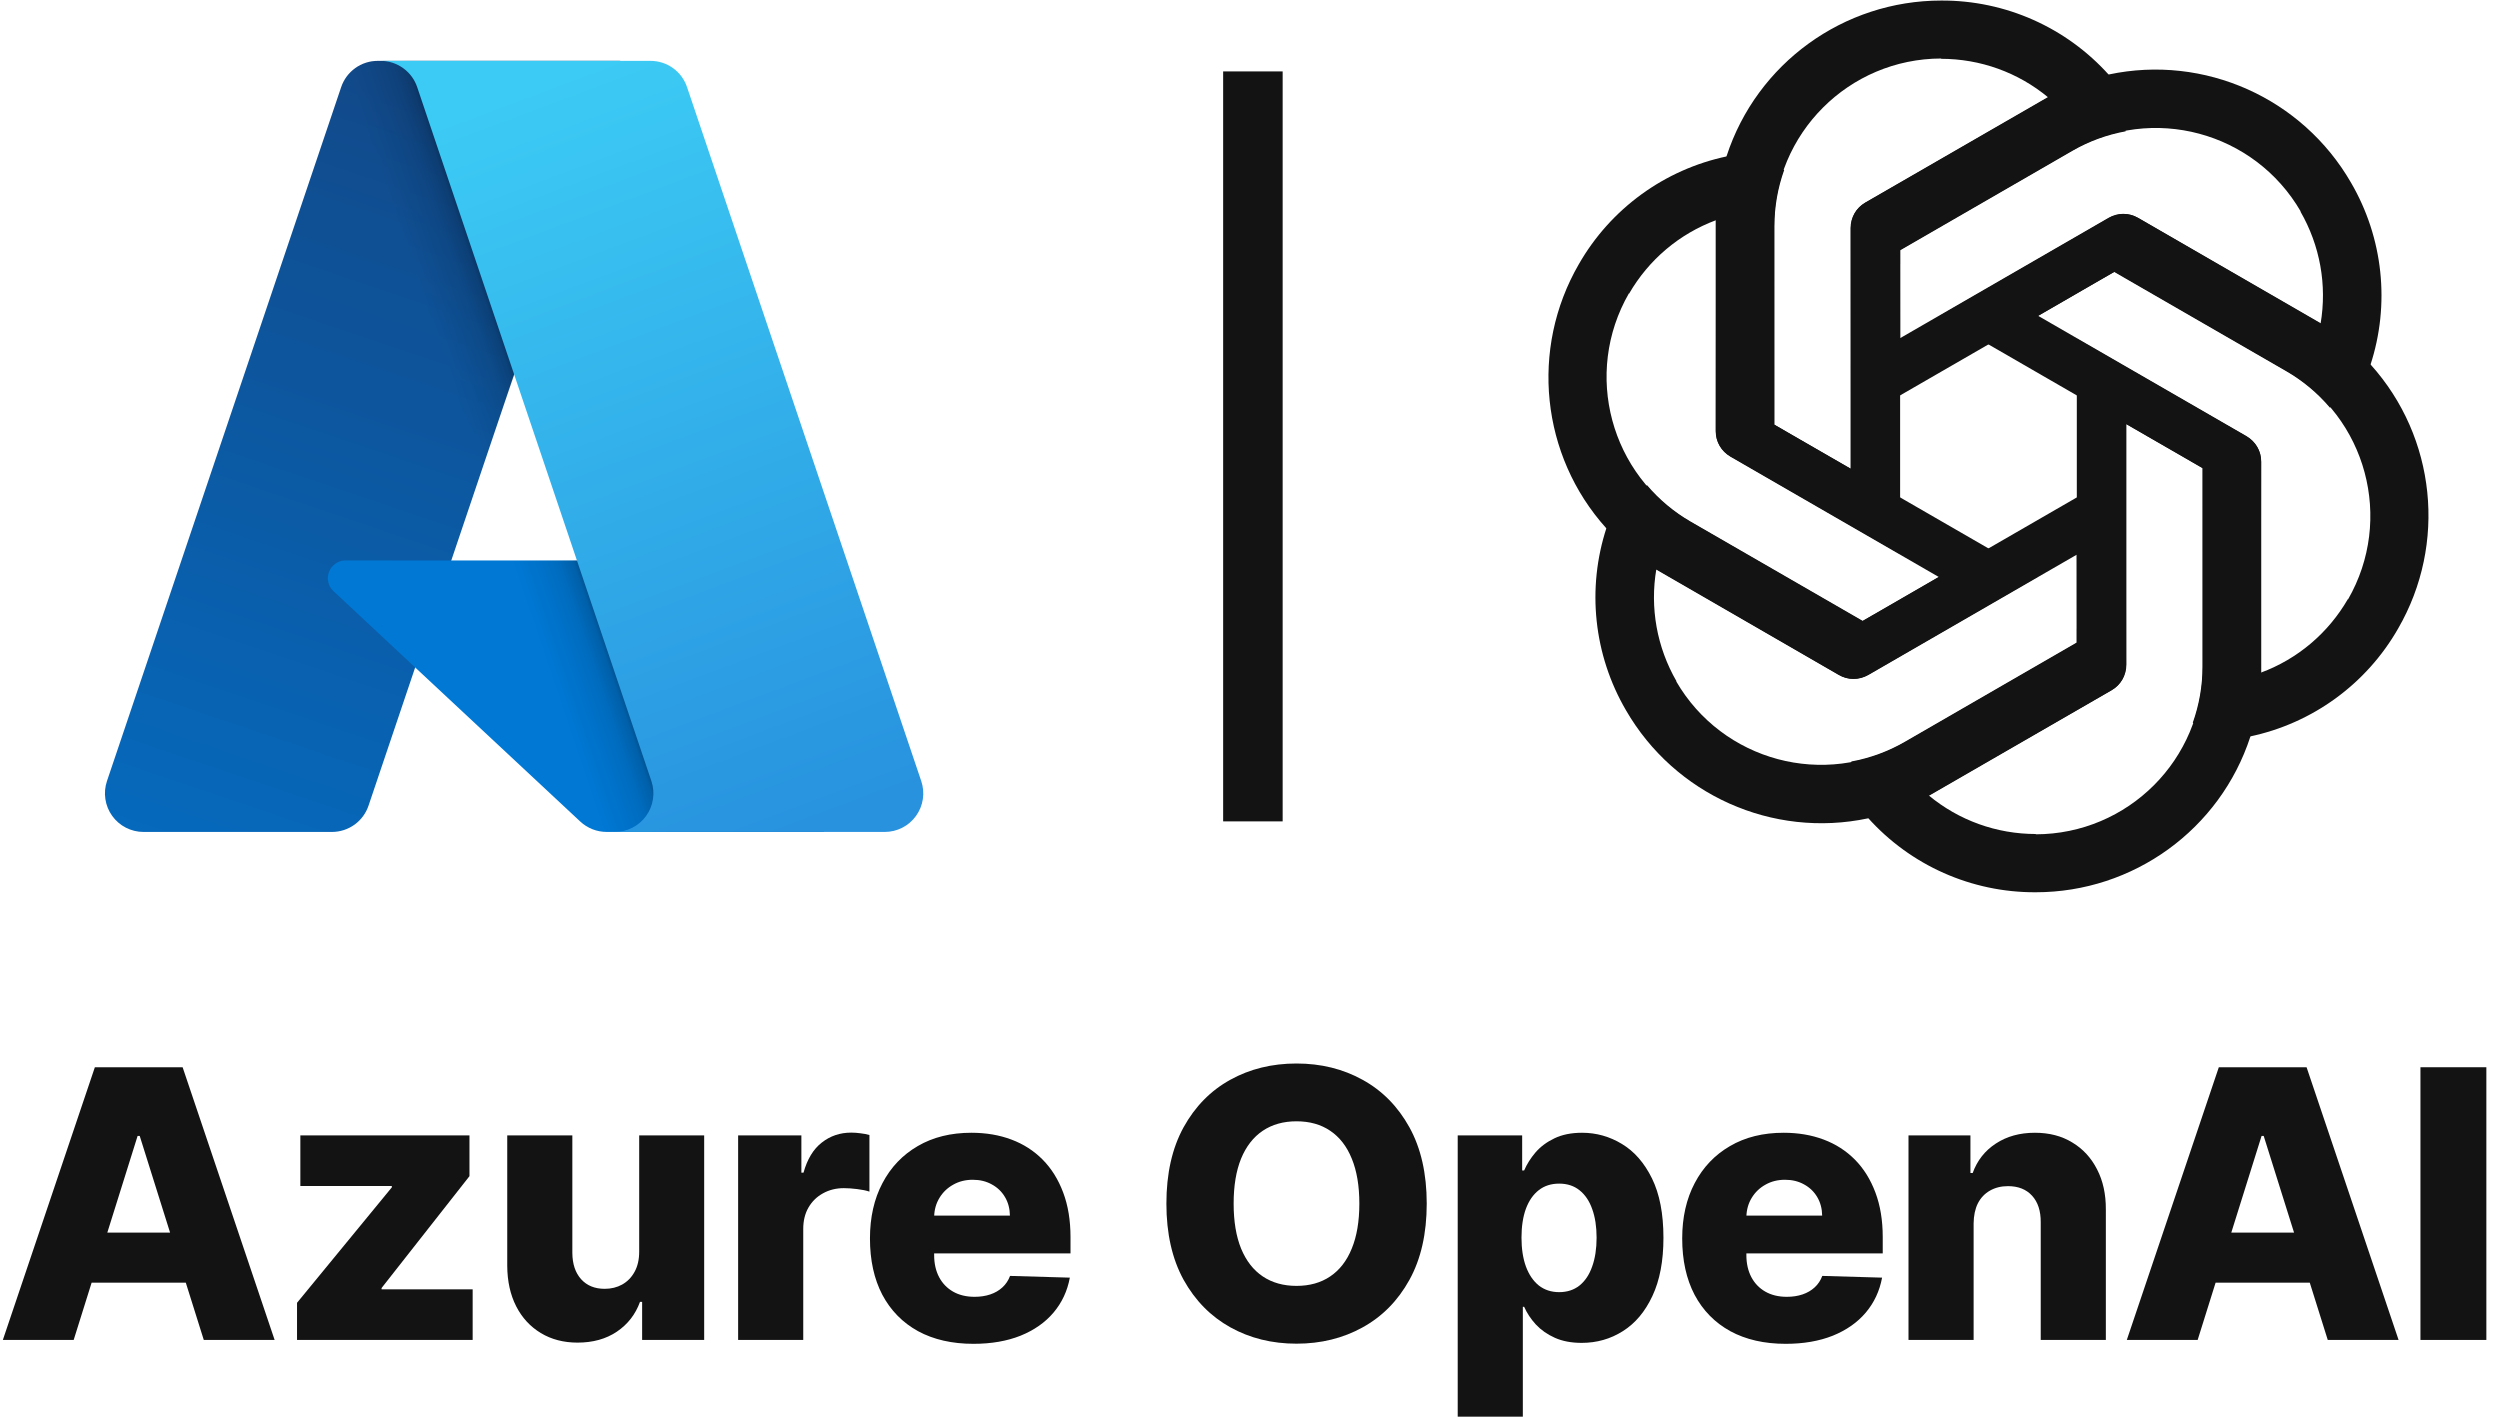 <svg width="127" height="72" viewBox="0 0 127 72" fill="none" xmlns="http://www.w3.org/2000/svg">
<g clip-path="url(#clip0_3334_1961)">
<path d="M19.19 3.092H31.491L18.721 40.928C18.59 41.317 18.34 41.655 18.007 41.894C17.673 42.134 17.273 42.262 16.863 42.263H7.29C6.979 42.263 6.672 42.188 6.396 42.047C6.119 41.905 5.88 41.699 5.699 41.446C5.517 41.194 5.399 40.902 5.353 40.594C5.307 40.287 5.334 39.973 5.434 39.678L17.331 4.426C17.462 4.037 17.712 3.699 18.046 3.46C18.379 3.22 18.779 3.092 19.19 3.092Z" fill="url(#paint0_linear_3334_1961)"/>
<path d="M37.065 28.47H17.558C17.377 28.47 17.2 28.524 17.05 28.626C16.9 28.728 16.784 28.873 16.717 29.042C16.651 29.21 16.637 29.395 16.677 29.572C16.717 29.749 16.809 29.91 16.942 30.033L29.476 41.733C29.841 42.073 30.322 42.263 30.821 42.262H41.867L37.065 28.47Z" fill="#0078D4"/>
<path d="M19.189 3.092C18.774 3.09 18.37 3.221 18.035 3.466C17.7 3.711 17.451 4.056 17.326 4.452L5.448 39.646C5.342 39.942 5.309 40.259 5.351 40.57C5.393 40.881 5.51 41.178 5.691 41.434C5.872 41.691 6.112 41.9 6.391 42.044C6.67 42.188 6.98 42.263 7.294 42.263H17.115C17.481 42.197 17.823 42.036 18.105 41.795C18.389 41.554 18.603 41.243 18.726 40.892L21.095 33.911L29.556 41.803C29.911 42.097 30.355 42.259 30.816 42.263H41.82L36.994 28.47L22.924 28.473L31.535 3.092H19.189Z" fill="url(#paint1_linear_3334_1961)"/>
<path d="M34.901 4.424C34.77 4.036 34.521 3.698 34.188 3.459C33.855 3.22 33.456 3.092 33.046 3.092H19.336C19.746 3.092 20.145 3.221 20.478 3.46C20.811 3.699 21.061 4.036 21.192 4.424L33.09 39.678C33.189 39.972 33.217 40.286 33.171 40.594C33.125 40.902 33.006 41.194 32.825 41.446C32.644 41.699 32.405 41.905 32.128 42.047C31.851 42.189 31.545 42.263 31.234 42.263H44.944C45.255 42.263 45.562 42.189 45.838 42.047C46.115 41.905 46.354 41.699 46.535 41.446C46.716 41.194 46.835 40.901 46.881 40.594C46.927 40.286 46.899 39.972 46.799 39.678L34.901 4.424Z" fill="url(#paint2_linear_3334_1961)"/>
<path fill-rule="evenodd" clip-rule="evenodd" d="M62.136 41.726V3.628H65.159V41.726H62.136Z" fill="#131313"/>
<path d="M98.616 0.028C93.654 0.028 89.247 3.218 87.711 7.929L87.157 11.163V21.886C87.157 22.422 87.433 22.898 87.894 23.174L96.526 28.148V13.414H96.528V12.714L105.266 7.668C106.111 7.179 107.031 6.845 107.984 6.67L107.143 3.817C104.973 1.391 101.868 0.013 98.616 0.028ZM98.616 2.972L98.601 2.987C100.598 2.987 102.517 3.676 104.053 4.952C103.991 4.982 103.868 5.059 103.778 5.105L94.744 10.306C94.283 10.567 94.008 11.058 94.008 11.594V23.805L90.121 21.565V11.472C90.119 6.783 93.92 2.98 98.616 2.972Z" fill="#131313"/>
<path d="M119.43 9.276C116.949 4.979 111.983 2.757 107.135 3.782L104.057 4.92L94.771 10.281C94.307 10.549 94.032 11.026 94.024 11.563L94.032 21.526L106.793 14.159L106.794 14.161L107.399 13.812L116.139 18.855C116.985 19.342 117.734 19.972 118.362 20.71L120.412 18.555C121.428 15.463 121.069 12.085 119.43 9.276ZM116.88 10.748L116.86 10.742C117.858 12.472 118.221 14.479 117.885 16.447C117.827 16.408 117.699 16.34 117.614 16.285L108.593 11.062C108.136 10.793 107.573 10.8 107.109 11.069L96.534 17.174L96.531 12.688L105.272 7.641C109.331 5.295 114.526 6.685 116.88 10.748Z" fill="#131313"/>
<path d="M121.828 31.925C124.309 27.629 123.75 22.217 120.438 18.531L117.914 16.434L108.628 11.073C108.164 10.805 107.614 10.806 107.144 11.067L98.52 16.056L111.28 23.423L111.279 23.425L111.885 23.774L111.886 33.865C111.888 34.841 111.717 35.805 111.392 36.718L114.283 37.416C117.469 36.749 120.215 34.75 121.828 31.925ZM119.278 30.453L119.273 30.433C118.274 32.162 116.718 33.48 114.845 34.173C114.85 34.103 114.844 33.958 114.851 33.858L114.862 23.433C114.867 22.904 114.579 22.42 114.115 22.151L103.54 16.046L107.424 13.8L116.165 18.847C120.226 21.189 121.62 26.383 119.278 30.453Z" fill="#131313"/>
<path d="M103.412 45.327C108.373 45.327 112.781 42.137 114.317 37.426L114.871 34.191V23.469C114.871 22.933 114.595 22.457 114.134 22.181L105.502 17.207V31.941H105.499V32.64L96.762 37.687C95.917 38.176 94.996 38.51 94.044 38.685L94.885 41.538C97.055 43.964 100.159 45.342 103.412 45.327ZM103.412 42.383L103.427 42.368C101.43 42.368 99.51 41.679 97.974 40.403C98.037 40.373 98.16 40.295 98.25 40.25L107.283 35.048C107.744 34.788 108.02 34.297 108.02 33.76V21.55L111.906 23.79V33.883C111.909 38.572 108.108 42.375 103.412 42.383Z" fill="#131313"/>
<path d="M82.598 36.079C85.078 40.376 90.045 42.598 94.892 41.573L97.971 40.435L107.257 35.074C107.721 34.806 107.995 34.329 108.004 33.792L107.995 23.829L95.235 31.196L95.234 31.194L94.628 31.543L85.889 26.5C85.043 26.012 84.293 25.383 83.666 24.645L81.615 26.8C80.6 29.892 80.959 33.27 82.598 36.079ZM85.148 34.607L85.168 34.612C84.17 32.883 83.807 30.876 84.143 28.908C84.201 28.947 84.329 29.015 84.413 29.07L93.435 34.292C93.891 34.561 94.454 34.554 94.919 34.286L105.493 28.181L105.497 32.667L96.756 37.714C92.697 40.06 87.502 38.67 85.148 34.607Z" fill="#131313"/>
<path d="M80.2 13.429C77.719 17.726 78.278 23.138 81.589 26.824L84.114 28.921L93.4 34.282C93.864 34.55 94.414 34.549 94.883 34.288L103.508 29.299L90.747 21.932L90.749 21.93L90.143 21.58L90.141 11.49C90.14 10.514 90.311 9.55 90.636 8.637L87.744 7.939C84.559 8.606 81.813 10.605 80.2 13.429ZM82.749 14.902L82.755 14.922C83.754 13.193 85.31 11.875 87.183 11.182C87.177 11.252 87.183 11.397 87.177 11.497L87.166 21.921C87.161 22.451 87.448 22.935 87.913 23.203L98.487 29.309L94.604 31.554L85.863 26.508C81.802 24.166 80.408 18.972 82.749 14.902Z" fill="#131313"/>
<path d="M126.307 54.216V68.069H122.959V54.216H126.307Z" fill="#131313"/>
<path d="M111.641 68.069H108.042L112.716 54.216H117.174L121.848 68.069H118.25L114.996 57.706H114.888L111.641 68.069ZM111.16 62.617H118.683V65.161H111.16V62.617Z" fill="#131313"/>
<path d="M100.26 62.144V68.069H96.952V57.679H100.098V59.587H100.213C100.443 58.951 100.835 58.453 101.39 58.092C101.944 57.727 102.605 57.544 103.372 57.544C104.102 57.544 104.736 57.708 105.272 58.038C105.814 58.362 106.233 58.818 106.531 59.404C106.833 59.986 106.982 60.667 106.977 61.447V68.069H103.669V62.096C103.674 61.519 103.527 61.068 103.23 60.743C102.936 60.419 102.528 60.256 102.005 60.256C101.658 60.256 101.351 60.333 101.085 60.486C100.824 60.635 100.621 60.849 100.476 61.129C100.337 61.409 100.265 61.747 100.26 62.144Z" fill="#131313"/>
<path d="M90.712 68.266C89.625 68.266 88.687 68.051 87.898 67.623C87.113 67.19 86.509 66.574 86.085 65.776C85.666 64.974 85.456 64.02 85.456 62.915C85.456 61.842 85.668 60.904 86.092 60.101C86.516 59.294 87.113 58.667 87.885 58.22C88.656 57.769 89.564 57.544 90.611 57.544C91.35 57.544 92.027 57.659 92.64 57.889C93.253 58.119 93.783 58.459 94.23 58.91C94.676 59.361 95.023 59.918 95.271 60.581C95.519 61.239 95.643 61.995 95.643 62.847V63.672H86.613V61.751H92.566C92.561 61.4 92.478 61.086 92.315 60.811C92.153 60.536 91.93 60.322 91.646 60.168C91.366 60.011 91.043 59.932 90.678 59.932C90.308 59.932 89.977 60.015 89.684 60.182C89.391 60.344 89.159 60.568 88.987 60.852C88.816 61.131 88.726 61.449 88.716 61.806V63.76C88.716 64.184 88.8 64.556 88.967 64.876C89.134 65.192 89.37 65.438 89.677 65.614C89.984 65.79 90.349 65.878 90.773 65.878C91.066 65.878 91.332 65.837 91.571 65.756C91.81 65.675 92.015 65.555 92.187 65.397C92.358 65.24 92.487 65.046 92.572 64.816L95.61 64.904C95.483 65.585 95.206 66.178 94.778 66.683C94.354 67.183 93.797 67.573 93.107 67.853C92.417 68.128 91.618 68.266 90.712 68.266Z" fill="#131313"/>
<path d="M74.052 71.966V57.679H77.326V59.458H77.427C77.562 59.142 77.754 58.838 78.002 58.545C78.255 58.252 78.575 58.013 78.963 57.828C79.355 57.639 79.824 57.544 80.37 57.544C81.091 57.544 81.766 57.733 82.392 58.112C83.024 58.491 83.533 59.075 83.921 59.864C84.309 60.653 84.503 61.659 84.503 62.881C84.503 64.058 84.316 65.043 83.942 65.837C83.572 66.631 83.071 67.226 82.44 67.623C81.813 68.02 81.116 68.218 80.35 68.218C79.826 68.218 79.373 68.132 78.99 67.961C78.606 67.79 78.284 67.564 78.022 67.285C77.766 67.005 77.567 66.705 77.427 66.385H77.36V71.966H74.052ZM77.292 62.874C77.292 63.433 77.366 63.92 77.515 64.335C77.668 64.75 77.887 65.073 78.171 65.303C78.46 65.528 78.805 65.641 79.206 65.641C79.612 65.641 79.957 65.528 80.241 65.303C80.525 65.073 80.74 64.75 80.884 64.335C81.033 63.92 81.107 63.433 81.107 62.874C81.107 62.315 81.033 61.83 80.884 61.42C80.74 61.01 80.525 60.692 80.241 60.466C79.962 60.241 79.617 60.128 79.206 60.128C78.8 60.128 78.455 60.238 78.171 60.459C77.887 60.68 77.668 60.996 77.515 61.406C77.366 61.817 77.292 62.306 77.292 62.874Z" fill="#131313"/>
<path d="M72.478 61.142C72.478 62.667 72.184 63.959 71.598 65.019C71.012 66.078 70.218 66.883 69.217 67.433C68.22 67.984 67.102 68.259 65.862 68.259C64.617 68.259 63.496 67.981 62.5 67.427C61.503 66.872 60.712 66.067 60.126 65.012C59.544 63.952 59.253 62.662 59.253 61.142C59.253 59.618 59.544 58.326 60.126 57.266C60.712 56.207 61.503 55.402 62.5 54.852C63.496 54.301 64.617 54.026 65.862 54.026C67.102 54.026 68.22 54.301 69.217 54.852C70.218 55.402 71.012 56.207 71.598 57.266C72.184 58.326 72.478 59.618 72.478 61.142ZM69.055 61.142C69.055 60.241 68.926 59.478 68.669 58.856C68.417 58.234 68.051 57.763 67.573 57.442C67.1 57.122 66.529 56.962 65.862 56.962C65.199 56.962 64.629 57.122 64.15 57.442C63.672 57.763 63.305 58.234 63.048 58.856C62.795 59.478 62.669 60.241 62.669 61.142C62.669 62.044 62.795 62.807 63.048 63.429C63.305 64.051 63.672 64.522 64.15 64.843C64.629 65.163 65.199 65.323 65.862 65.323C66.529 65.323 67.1 65.163 67.573 64.843C68.051 64.522 68.417 64.051 68.669 63.429C68.926 62.807 69.055 62.044 69.055 61.142Z" fill="#131313"/>
<path d="M49.45 68.266C48.364 68.266 47.425 68.051 46.636 67.623C45.852 67.19 45.247 66.574 44.823 65.776C44.404 64.974 44.194 64.02 44.194 62.915C44.194 61.842 44.406 60.904 44.83 60.101C45.254 59.294 45.852 58.667 46.623 58.22C47.394 57.769 48.303 57.544 49.349 57.544C50.089 57.544 50.765 57.659 51.378 57.889C51.992 58.119 52.521 58.459 52.968 58.91C53.414 59.361 53.762 59.918 54.01 60.581C54.258 61.239 54.382 61.995 54.382 62.847V63.672H45.351V61.751H51.304C51.299 61.4 51.216 61.086 51.053 60.811C50.891 60.536 50.668 60.322 50.384 60.168C50.104 60.011 49.782 59.932 49.416 59.932C49.047 59.932 48.715 60.015 48.422 60.182C48.129 60.344 47.897 60.568 47.725 60.852C47.554 61.131 47.464 61.449 47.455 61.806V63.76C47.455 64.184 47.538 64.556 47.705 64.876C47.872 65.192 48.109 65.438 48.415 65.614C48.722 65.79 49.087 65.878 49.511 65.878C49.804 65.878 50.07 65.837 50.309 65.756C50.548 65.675 50.754 65.555 50.925 65.397C51.096 65.24 51.225 65.046 51.311 64.816L54.348 64.904C54.222 65.585 53.944 66.178 53.516 66.683C53.092 67.183 52.535 67.573 51.845 67.853C51.155 68.128 50.357 68.266 49.45 68.266Z" fill="#131313"/>
<path d="M37.497 68.069V57.679H40.71V59.573H40.818C41.008 58.888 41.317 58.378 41.745 58.044C42.174 57.706 42.672 57.537 43.24 57.537C43.394 57.537 43.551 57.548 43.714 57.571C43.876 57.589 44.027 57.618 44.167 57.659V60.534C44.009 60.48 43.802 60.437 43.544 60.405C43.292 60.374 43.066 60.358 42.868 60.358C42.476 60.358 42.122 60.446 41.806 60.622C41.495 60.793 41.249 61.034 41.069 61.345C40.893 61.652 40.805 62.013 40.805 62.428V68.069H37.497Z" fill="#131313"/>
<path d="M32.471 63.584V57.679H35.772V68.069H32.62V66.135H32.512C32.282 66.771 31.889 67.276 31.335 67.65C30.785 68.02 30.119 68.205 29.339 68.205C28.631 68.205 28.009 68.042 27.472 67.718C26.936 67.393 26.518 66.94 26.221 66.358C25.923 65.772 25.772 65.086 25.768 64.302V57.679H29.075V63.652C29.08 64.216 29.229 64.66 29.522 64.985C29.815 65.309 30.214 65.472 30.719 65.472C31.048 65.472 31.344 65.4 31.605 65.255C31.871 65.106 32.081 64.892 32.234 64.613C32.392 64.329 32.471 63.986 32.471 63.584Z" fill="#131313"/>
<path d="M15.089 68.069V66.182L19.905 60.317V60.25H15.258V57.679H23.849V59.749L19.384 65.431V65.499H24.011V68.069H15.089Z" fill="#131313"/>
<path d="M3.743 68.069H0.145L4.819 54.216H9.277L13.951 68.069H10.352L7.098 57.706H6.99L3.743 68.069ZM3.263 62.617H10.785V65.161H3.263V62.617Z" fill="#131313"/>
</g>
<defs>
<linearGradient id="paint0_linear_3334_1961" x1="23.673" y1="5.995" x2="10.898" y2="43.736" gradientUnits="userSpaceOnUse">
<stop stop-color="#114A8B"/>
<stop offset="1" stop-color="#0669BC"/>
</linearGradient>
<linearGradient id="paint1_linear_3334_1961" x1="27.663" y1="23.583" x2="24.708" y2="24.582" gradientUnits="userSpaceOnUse">
<stop stop-opacity="0.3"/>
<stop offset="0.071" stop-opacity="0.2"/>
<stop offset="0.321" stop-opacity="0.1"/>
<stop offset="0.623" stop-opacity="0.05"/>
<stop offset="1" stop-opacity="0"/>
</linearGradient>
<linearGradient id="paint2_linear_3334_1961" x1="26.038" y1="4.894" x2="40.062" y2="42.255" gradientUnits="userSpaceOnUse">
<stop stop-color="#3CCBF4"/>
<stop offset="1" stop-color="#2892DF"/>
</linearGradient>
<clipPath id="clip0_3334_1961">
<rect width="126.72" height="72" fill="white"/>
</clipPath>
</defs>
</svg>
